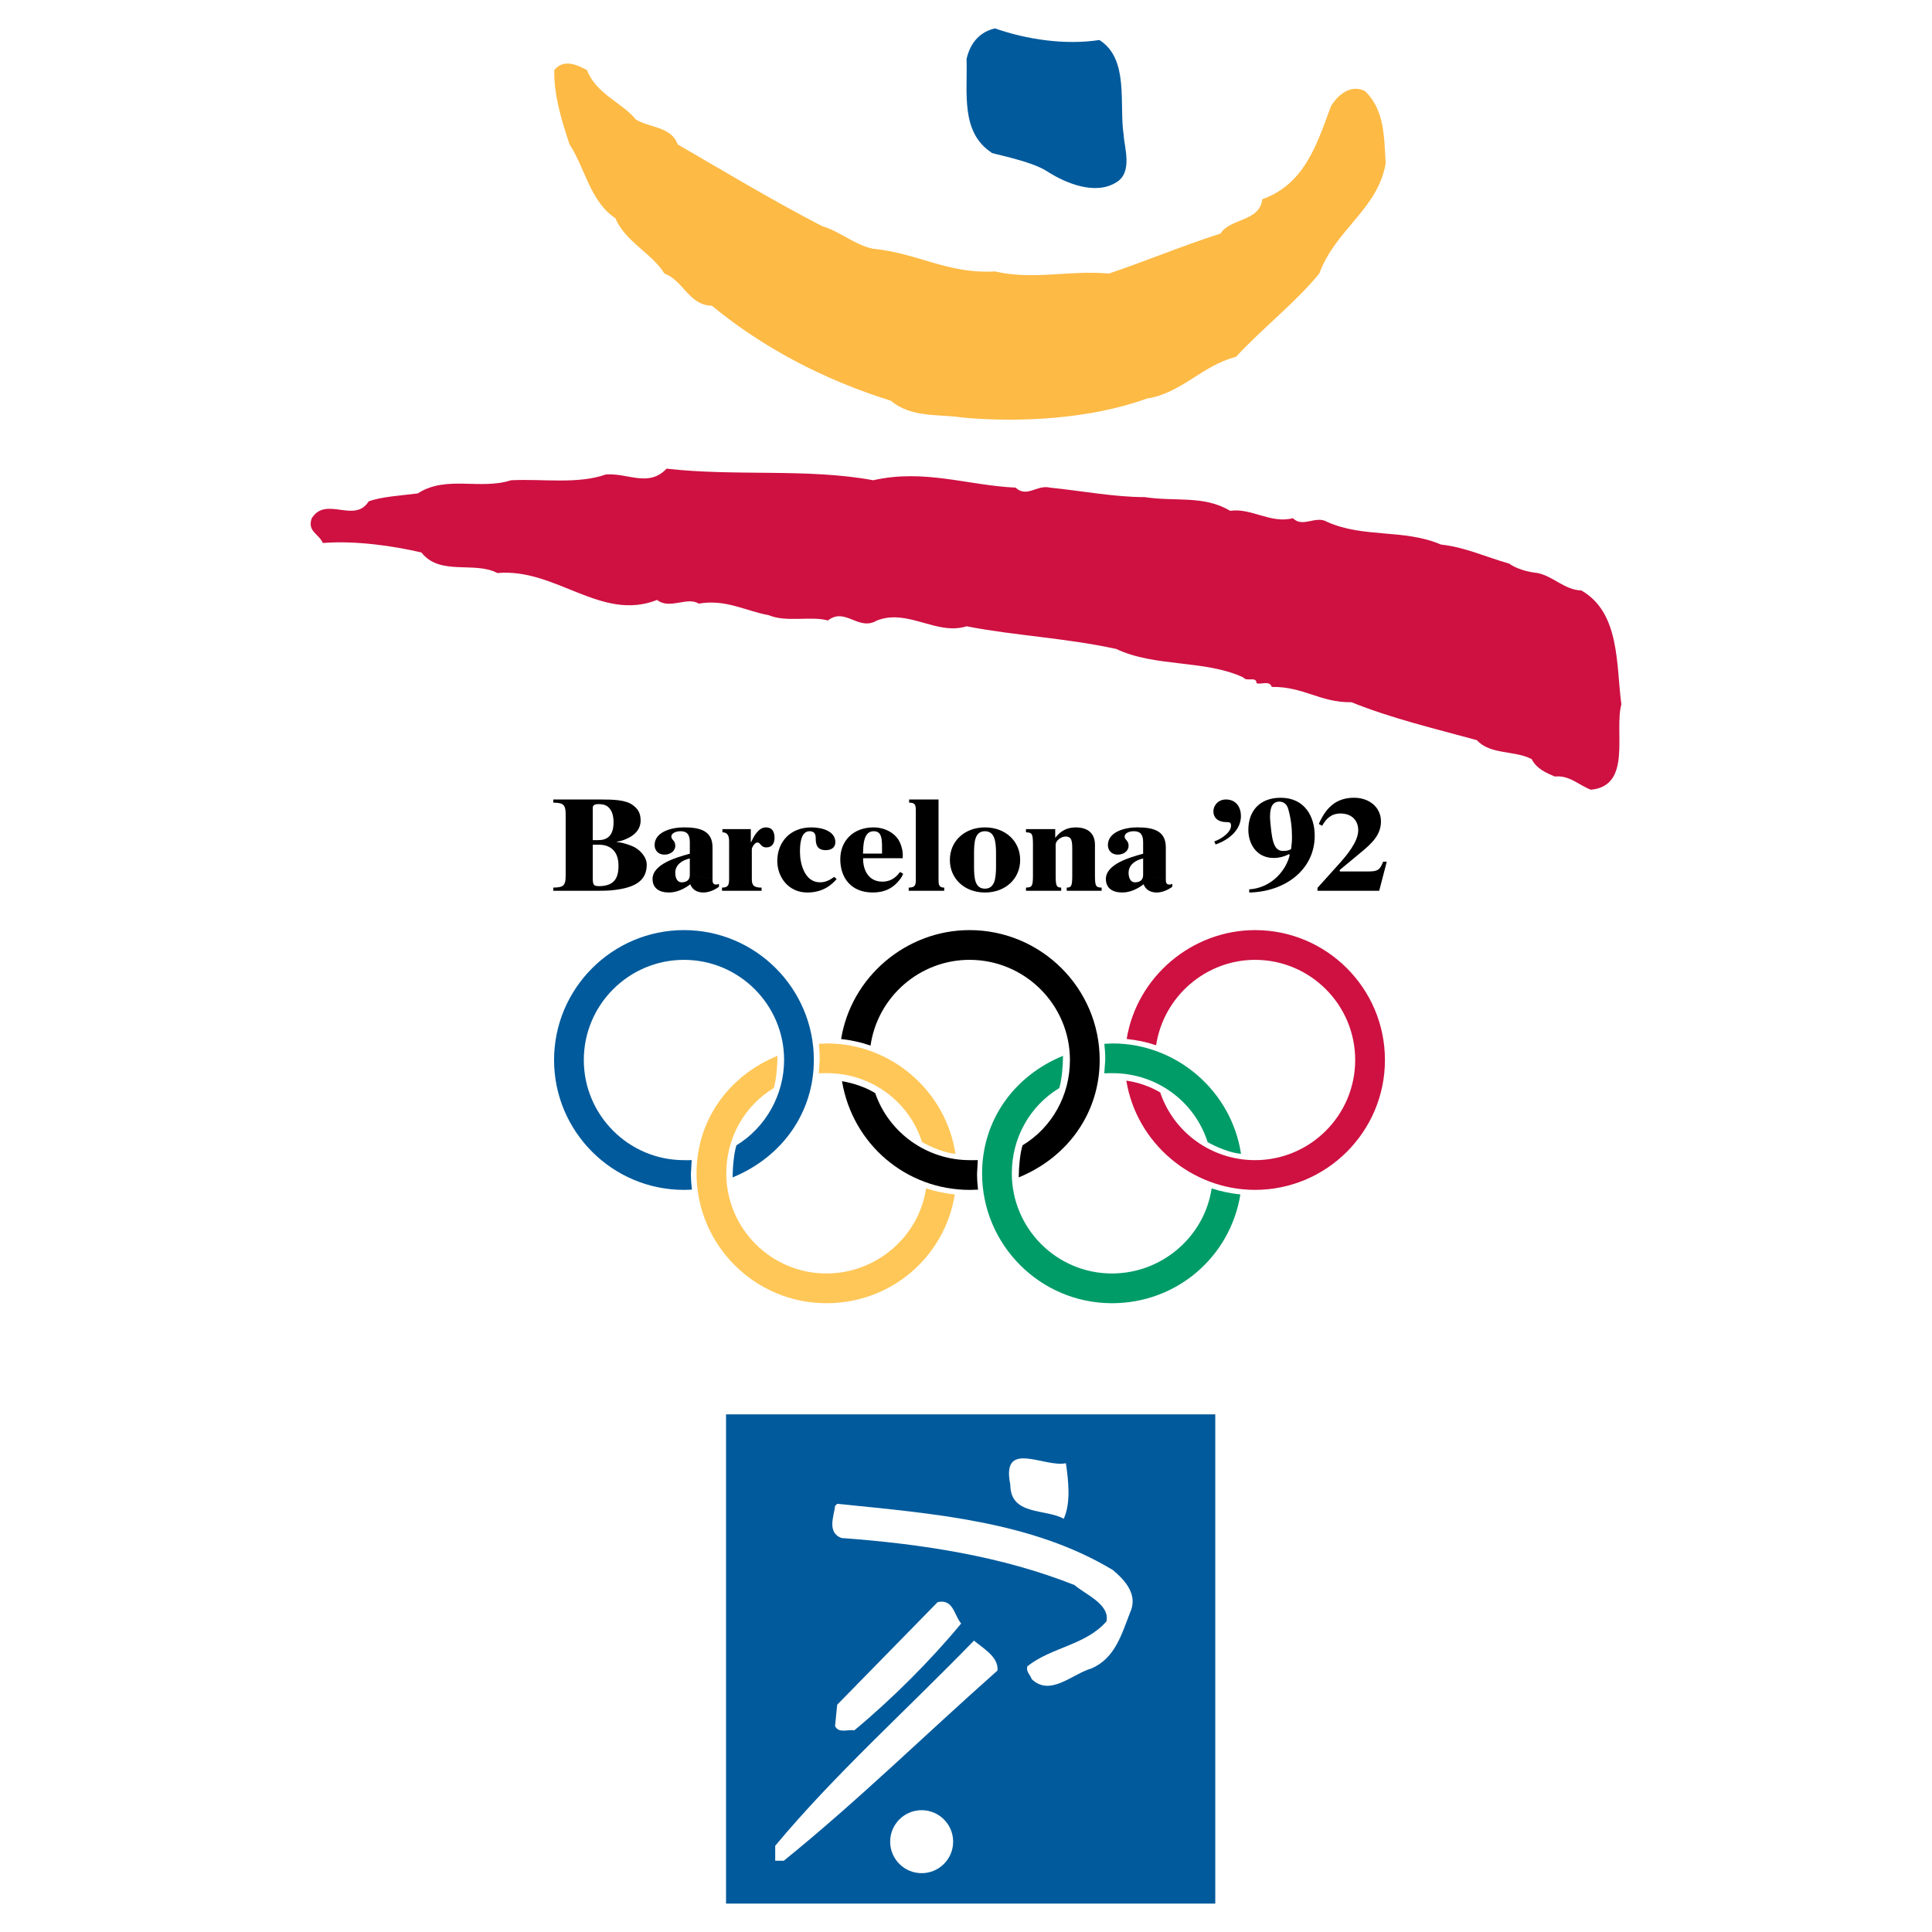<?xml version="1.0" encoding="utf-8"?>
<!-- Generator: Adobe Illustrator 13.0.0, SVG Export Plug-In . SVG Version: 6.00 Build 14948)  -->
<!DOCTYPE svg PUBLIC "-//W3C//DTD SVG 1.0//EN" "http://www.w3.org/TR/2001/REC-SVG-20010904/DTD/svg10.dtd">
<svg version="1.0" id="Layer_1" xmlns="http://www.w3.org/2000/svg" xmlns:xlink="http://www.w3.org/1999/xlink" x="0px" y="0px"
	 width="192.756px" height="192.756px" viewBox="0 0 192.756 192.756" enable-background="new 0 0 192.756 192.756"
	 xml:space="preserve">
<g>
	<polygon fill-rule="evenodd" clip-rule="evenodd" fill="#FFFFFF" points="0,0 192.756,0 192.756,192.756 0,192.756 0,0 	"/>
	<polygon fill-rule="evenodd" clip-rule="evenodd" fill="#005A9C" points="72.438,141.111 72.438,189.922 121.248,189.922 
		121.248,141.111 72.438,141.111 	"/>
	<path fill-rule="evenodd" clip-rule="evenodd" fill="#FFFFFF" d="M106.343,145.984c0.256,1.705,0.511,3.965-0.213,5.543
		c-1.834-1.023-5.331-0.297-5.331-3.41C99.859,143.553,104.21,146.453,106.343,145.984L106.343,145.984z"/>
	<path fill-rule="evenodd" clip-rule="evenodd" fill="#FFFFFF" d="M111.034,156.646c1.321,1.107,2.517,2.516,1.706,4.264
		c-0.811,2.047-1.451,4.52-3.839,5.545c-1.918,0.555-4.137,2.857-5.971,1.066c-0.128-0.428-0.597-0.727-0.426-1.281
		c2.431-1.918,5.8-2.088,7.889-4.477c0.342-1.707-2.046-2.645-3.198-3.625c-7.206-2.857-15.096-4.094-23.242-4.691
		c-1.492-0.555-0.725-2.26-0.64-3.197l0.214-0.215C93.208,151.018,102.974,151.785,111.034,156.646L111.034,156.646z"/>
	<path fill-rule="evenodd" clip-rule="evenodd" fill="#FFFFFF" d="M95.894,161.977c-2.985,3.625-6.908,7.549-10.662,10.662
		c-0.639-0.129-1.535,0.342-1.919-0.426l0.214-2.133l10.021-10.236C95.127,159.502,95.169,161.123,95.894,161.977L95.894,161.977z"
		/>
	<path fill-rule="evenodd" clip-rule="evenodd" fill="#FFFFFF" d="M99.52,166.668c-7.122,6.312-14.031,13.092-21.323,18.979h-0.854
		v-1.494c5.928-7.121,13.092-13.52,19.831-20.471C98.069,164.451,99.647,165.303,99.52,166.668L99.52,166.668z"/>
	<path fill-rule="evenodd" clip-rule="evenodd" fill="#FFFFFF" d="M91.953,180.602c-1.735,0-3.141,1.408-3.141,3.143
		s1.406,3.141,3.141,3.141s3.142-1.406,3.142-3.141S93.688,180.602,91.953,180.602L91.953,180.602z"/>
	<path fill-rule="evenodd" clip-rule="evenodd" fill="#005A9C" d="M109.688,3.992c2.997,1.894,1.946,6.417,2.42,9.468
		c0.051,1.21,0.946,3.734-0.737,4.734c-2.104,1.315-5.049,0.105-6.995-1.157c-1.684-1.052-5.771-1.763-5.456-1.815
		c-3.103-2.051-2.381-5.969-2.486-9.336c0.383-1.709,1.419-2.735,2.839-3.051C102.429,3.939,106.27,4.518,109.688,3.992
		L109.688,3.992z"/>
	<path fill-rule="evenodd" clip-rule="evenodd" fill="#FDBA45" d="M63.453,11.935c1.42,0.842,3.525,0.684,4.155,2.472
		c4.366,2.525,9.521,5.628,14.413,8.153c1.788,0.526,3.261,1.894,5.103,2.262c4.418,0.421,7.417,2.525,12.15,2.262
		c3.892,0.894,7.416-0.158,11.361,0.211c3.734-1.263,7.364-2.788,11.151-3.998c0.894-1.525,3.893-1.157,4.156-3.42
		c4.261-1.524,5.47-5.575,6.837-9.257c0.685-1.157,1.999-2.261,3.42-1.525c1.945,1.894,1.893,4.576,2.052,7.206
		c-0.79,4.577-4.998,6.575-6.628,10.994c-2.473,2.998-5.472,5.26-8.312,8.311c-3.366,0.842-5.418,3.629-8.889,4.156
		c-5.629,2.051-12.73,2.419-18.41,1.894c-2.472-0.368-5.05,0.053-7.153-1.684c-6.733-2.104-12.783-5.312-17.832-9.468
		c-2.314-0.053-2.84-2.525-4.734-3.208c-1.21-1.999-3.945-3.208-4.892-5.523c-2.524-1.683-2.998-4.945-4.575-7.365
		c-0.79-2.367-1.579-4.944-1.526-7.417c0.947-1.157,2.262-0.526,3.261,0C59.508,9.41,62.033,10.199,63.453,11.935L63.453,11.935z"/>
	<path fill-rule="evenodd" clip-rule="evenodd" fill="#CE1141" d="M87.124,47.914c5.102-1.158,9.468,0.525,14.202,0.736
		c1.104,1.052,2.156-0.316,3.419,0c3.154,0.316,6.417,0.947,9.467,0.947c3.052,0.474,5.893-0.21,8.521,1.368
		c2.104-0.316,4.051,1.315,6.26,0.736c1,0.999,2.261-0.316,3.42,0.367c3.628,1.631,7.68,0.684,11.36,2.263
		c2.42,0.263,4.524,1.262,6.786,1.894c0.735,0.526,1.841,0.842,2.841,0.947c1.578,0.315,2.682,1.683,4.365,1.736
		c3.894,2.208,3.473,7.469,3.999,11.361c-0.737,2.735,1.103,8.153-3.052,8.521c-1.21-0.473-2.157-1.473-3.578-1.314
		c-0.894-0.369-1.841-0.79-2.313-1.736c-1.683-0.894-4.155-0.42-5.47-1.893c-4.208-1.157-8.47-2.157-12.52-3.787
		c-3.104,0.052-4.786-1.578-7.942-1.525c-0.263-0.684-0.999-0.211-1.525-0.369c0-0.735-0.999-0.104-1.314-0.578
		c-3.84-1.788-8.785-0.999-12.678-2.84c-5.049-1.104-10.046-1.315-14.937-2.263c-2.999,0.947-5.839-1.788-8.943-0.578
		c-1.841,1.104-3.156-1.367-4.891,0c-1.631-0.473-4.156,0.211-5.892-0.526c-2.314-0.42-4.313-1.63-6.995-1.157
		c-1.158-0.736-2.893,0.631-4.156-0.368c-5.576,2.209-10.099-3.209-15.938-2.683c-2.262-1.21-5.733,0.315-7.574-2.052
		c-2.683-0.631-6.522-1.21-9.836-0.947c-0.42-0.947-1.578-1.157-1.104-2.472c1.42-2.263,4.261,0.579,5.681-1.684
		c1.314-0.473,3.261-0.579,4.892-0.789c2.841-1.841,6.207-0.316,9.31-1.314c3.156-0.158,6.627,0.42,9.467-0.579
		c2.21-0.158,4.261,1.315,6.05-0.579C73.29,47.544,80.601,46.703,87.124,47.914L87.124,47.914z"/>
	<path fill-rule="evenodd" clip-rule="evenodd" d="M60.953,88.833c2.077-0.197,3.572-0.765,3.572-2.561
		c0-0.819-0.755-1.585-1.467-1.862c-0.494-0.198-1.001-0.356-1.525-0.409v-0.026c0.262-0.041,0.553-0.093,0.959-0.278
		c0.841-0.356,1.423-0.963,1.423-1.835c0-0.857-0.363-1.215-0.77-1.531c-0.697-0.528-1.916-0.567-3.282-0.567l-0.174,0.462
		c0.218,0,0.653,0.013,0.944,0.251c0.45,0.355,0.581,0.95,0.581,1.57c0,1.479-0.784,1.771-1.511,1.771h-0.565v-3.196
		c0-0.224,0.102-0.396,0.552-0.396l0.174-0.462h-4.661v0.316c0.9,0.026,1.234,0.093,1.234,1.162v6.153
		c0,1.069-0.334,1.135-1.234,1.162v0.317h4.109C59.703,88.874,60.474,88.874,60.953,88.833l-0.025-0.672
		c-0.265,0.147-0.612,0.235-1.064,0.25c-0.652,0-0.726-0.066-0.726-0.924v-3.209h0.624c0.988,0,1.946,0.502,1.946,2.1
		c0,0.807-0.175,1.449-0.78,1.782L60.953,88.833L60.953,88.833z"/>
	<path fill-rule="evenodd" clip-rule="evenodd" d="M68.823,87.275v-1.624c-0.755,0.159-1.452,0.621-1.452,1.427
		c0,0.369,0.116,0.95,0.638,0.95C68.445,88.029,68.837,87.844,68.823,87.275l2.266,0.45c0,0.224,0,0.528,0.349,0.528
		c0.116,0,0.203-0.026,0.29-0.08v0.304c-0.45,0.329-1.016,0.568-1.553,0.568c-0.64,0-1.09-0.278-1.307-0.819
		c-0.581,0.449-1.336,0.819-2.121,0.819c-1.001,0-1.641-0.45-1.641-1.348c0-1.479,2.396-2.165,3.718-2.521v-1.148
		c0-0.793-0.306-1.097-0.929-1.097c-0.465,0-0.915,0.198-0.915,0.528c0,0.357,0.392,0.369,0.392,0.924
		c0,0.542-0.508,0.885-1.089,0.885c-0.61,0-0.973-0.436-0.973-0.951c0-1.333,1.713-1.77,2.918-1.77c1.611,0,2.861,0.331,2.861,1.994
		v3.182L68.823,87.275L68.823,87.275z"/>
	<path fill-rule="evenodd" clip-rule="evenodd" d="M72.033,88.557c0.609,0,0.711-0.251,0.711-0.858v-3.775
		c0-0.753-0.334-0.872-0.668-0.885v-0.317h2.832v1.294h0.029c0.248-0.515,0.712-1.465,1.467-1.465c0.697,0,0.871,0.502,0.871,1.057
		c0,0.488-0.218,0.938-0.813,0.938c-0.595,0-0.551-0.489-0.915-0.489c-0.232,0-0.538,0.475-0.538,0.674v2.97
		c0,0.607,0.175,0.858,0.973,0.858v0.317h-3.949V88.557L72.033,88.557z"/>
	<path fill-rule="evenodd" clip-rule="evenodd" d="M83.475,87.698c-0.45,0.529-1.322,1.348-2.934,1.348
		c-1.902,0-2.992-1.572-2.992-3.143c0-1.835,1.234-3.354,3.398-3.354c1.075,0,2.396,0.37,2.396,1.479
		c0,0.501-0.364,0.792-0.959,0.792c-0.9,0-1.001-0.607-1.001-1.228c0-0.383-0.146-0.661-0.611-0.661
		c-0.958,0-0.958,1.532-0.958,2.099c0,1.096,0.45,2.998,1.989,2.998c0.495,0,0.9-0.159,1.423-0.541L83.475,87.698L83.475,87.698z"/>
	<path fill-rule="evenodd" clip-rule="evenodd" d="M87.161,82.932c0.9,0,0.842,0.886,0.842,2.232h-1.902
		C86.13,84.477,86.101,82.932,87.161,82.932v-0.383c-2.076,0-3.326,1.386-3.326,3.168c0,1.835,1.045,3.328,3.252,3.328
		c1.177,0,2.034-0.436,2.702-1.308c0.13-0.158,0.261-0.396,0.319-0.568l-0.319-0.171c-0.175,0.238-0.683,0.964-1.757,0.964
		c-1.408,0-1.946-1.214-1.917-2.337h3.95c0.029-0.488-0.015-0.924-0.247-1.491c-0.393-0.991-1.525-1.585-2.658-1.585V82.932
		L87.161,82.932z"/>
	<path fill-rule="evenodd" clip-rule="evenodd" d="M90.662,88.557c0.697,0,0.71-0.33,0.71-0.831v-6.84
		c0-0.594-0.072-0.805-0.667-0.805v-0.316h2.933v7.961c0,0.501,0.015,0.831,0.567,0.831v0.317h-3.543V88.557L90.662,88.557z"/>
	<path fill-rule="evenodd" clip-rule="evenodd" d="M98.269,82.932c-1.032,0-1.06,1.123-1.089,1.98v1.77
		c0.029,0.858,0.058,1.98,1.089,1.98c1.016,0,1.073-1.123,1.104-1.98v-1.77C99.342,84.055,99.284,82.932,98.269,82.932v-0.383
		c2.031,0,3.513,1.36,3.513,3.248c0,1.888-1.481,3.249-3.513,3.249c-2.019,0-3.5-1.361-3.5-3.249c0-1.888,1.481-3.248,3.5-3.248
		V82.932L98.269,82.932z"/>
	<path fill-rule="evenodd" clip-rule="evenodd" d="M102.361,88.557c0.58-0.026,0.697-0.093,0.697-1.175v-3.168
		c0-1.083-0.117-1.149-0.697-1.175v-0.317h2.918v0.846h0.029c0.261-0.356,0.856-1.017,2.019-1.017c1.233,0,1.917,0.621,1.917,1.729
		v3.103c0,1.082,0.117,1.148,0.668,1.175v0.317h-3.484v-0.317c0.435-0.026,0.551-0.093,0.551-1.175v-2.601
		c0-0.832-0.028-1.321-0.668-1.321c-0.464,0-0.986,0.422-0.986,0.805v3.116c0,1.082,0.115,1.148,0.551,1.175v0.317h-3.514V88.557
		L102.361,88.557z"/>
	<path fill-rule="evenodd" clip-rule="evenodd" d="M121.151,83.949c0.654-0.225,1.67-0.872,1.67-1.584
		c0-0.33-0.188-0.344-0.479-0.344c-0.741,0-1.279-0.369-1.279-1.069c0-0.647,0.523-1.188,1.25-1.188c1.031,0,1.495,0.792,1.495,1.65
		c0,1.385-1.19,2.376-2.526,2.838L121.151,83.949L121.151,83.949z"/>
	<path fill-rule="evenodd" clip-rule="evenodd" d="M127.64,79.975c-0.928,0.013-0.928,1.056-0.928,1.624
		c0,0.224,0.13,1.531,0.218,1.954c0.057,0.265,0.13,0.607,0.29,0.884c0.173,0.303,0.437,0.462,0.784,0.462
		c0.319,0,0.609-0.04,0.812-0.198c0.044-0.383,0.087-0.779,0.087-1.175c0-0.951-0.115-1.928-0.377-2.812
		C128.41,80.292,128.134,79.988,127.64,79.975l0.131-0.383c2.382,0,3.398,1.849,3.398,3.79c0,3.406-2.977,5.597-6.534,5.664v-0.317
		c1.946-0.106,3.499-1.559,3.992-3.234c0.074-0.25,0.029-0.317-0.115-0.239c-0.378,0.212-0.915,0.344-1.438,0.344
		c-1.698,0-2.526-1.399-2.526-2.799c0-1.861,1.104-3.208,3.224-3.208L127.64,79.975L127.64,79.975z"/>
	<path fill-rule="evenodd" clip-rule="evenodd" d="M131.445,88.583l2.149-2.39c0.755-0.832,1.917-2.217,1.917-3.354
		c0-0.99-0.654-1.676-1.771-1.676c-0.931,0-1.438,0.528-1.83,1.228l-0.334-0.185c0.653-1.479,1.611-2.615,3.515-2.615
		c1.524,0,2.687,0.951,2.687,2.364c0,1.32-0.901,2.178-1.903,3.009l-2.149,1.783c-0.088,0.065-0.088,0.198-0.014,0.198h2.803
		c0.929,0,1.16-0.145,1.481-0.977h0.362l-0.755,2.904h-6.157V88.583L131.445,88.583z"/>
	<path fill-rule="evenodd" clip-rule="evenodd" d="M114.051,87.275v-1.624c-0.755,0.159-1.452,0.621-1.452,1.427
		c0,0.369,0.115,0.95,0.639,0.95C113.673,88.029,114.064,87.844,114.051,87.275l2.264,0.45c0,0.224,0,0.528,0.349,0.528
		c0.117,0,0.204-0.026,0.292-0.08v0.304c-0.451,0.329-1.018,0.568-1.555,0.568c-0.64,0-1.089-0.278-1.307-0.819
		c-0.58,0.449-1.336,0.819-2.12,0.819c-1.002,0-1.641-0.45-1.641-1.348c0-1.479,2.396-2.165,3.718-2.521v-1.148
		c0-0.793-0.306-1.097-0.931-1.097c-0.465,0-0.915,0.198-0.915,0.528c0,0.357,0.394,0.369,0.394,0.924
		c0,0.542-0.508,0.885-1.09,0.885c-0.609,0-0.974-0.436-0.974-0.951c0-1.333,1.715-1.77,2.92-1.77c1.611,0,2.859,0.331,2.859,1.994
		v3.182L114.051,87.275L114.051,87.275z"/>
	<path fill-rule="evenodd" clip-rule="evenodd" fill="#FFC758" d="M95.325,115.117c-0.947-6.283-6.437-11.014-12.81-11.014
		l-0.766,0.035c0,0-0.028,0.002-0.056,0.004c0.058,0.494,0.09,1.027,0.09,1.598l-0.083,1.135c0,0-0.013,0.127-0.021,0.207
		c0.12-0.004,0.582-0.014,0.582-0.014l0.253,0.002c4.349,0,8.17,2.777,9.48,6.875C92.012,113.957,93.718,114.959,95.325,115.117
		L95.325,115.117z"/>
	<path fill-rule="evenodd" clip-rule="evenodd" d="M97.556,115.744c-0.113,0.002-0.531,0.008-0.531,0.008l-0.267-0.004
		c-4.261,0-8.065-2.703-9.439-6.689c-0.95-0.576-2.095-0.98-3.312-1.189c1.052,6.289,6.398,10.846,12.752,10.846
		c0,0,0.722-0.021,0.819-0.025c-0.062-0.531-0.097-1.07-0.097-1.604C97.479,117.086,97.548,115.871,97.556,115.744L97.556,115.744z"
		/>
	<path fill-rule="evenodd" clip-rule="evenodd" fill="#009C68" d="M111.005,104.104l-0.771,0.035c0,0-0.026,0.002-0.052,0.004
		c0.058,0.504,0.09,1.037,0.09,1.598l-0.081,1.127c0,0-0.015,0.135-0.023,0.215c0.121-0.004,0.583-0.014,0.583-0.014l0.254,0.002
		c4.347,0,8.168,2.777,9.479,6.875c0.017,0.012,1.722,1.014,3.331,1.172C122.866,108.834,117.377,104.104,111.005,104.104
		L111.005,104.104z"/>
	<path fill-rule="evenodd" clip-rule="evenodd" fill="#005A9C" d="M69.009,115.744c-0.111,0.002-0.506,0.008-0.506,0.008
		l-0.264-0.004c-5.51,0-9.992-4.482-9.992-9.992s4.482-9.992,9.992-9.992s9.991,4.482,9.991,9.992c0,3.463-1.833,6.738-4.756,8.512
		c-0.256,0.824-0.374,2.18-0.381,3.201c5-2.051,8.105-6.525,8.105-11.713c0-7.146-5.813-12.959-12.958-12.959
		c-7.146,0-12.96,5.812-12.96,12.959s5.814,12.959,12.96,12.959c0,0,0.692-0.021,0.789-0.025c-0.062-0.531-0.097-1.072-0.097-1.604
		C68.933,117.086,69.002,115.873,69.009,115.744L69.009,115.744z"/>
	<path fill-rule="evenodd" clip-rule="evenodd" fill="#FFC758" d="M82.453,127.055c-5.509,0-9.991-4.482-9.991-9.992
		c0-3.518,1.779-6.711,4.734-8.506c0.253-0.811,0.367-2.178,0.375-3.219c-4.982,2.045-8.077,6.525-8.077,11.725
		c0,7.145,5.814,12.959,12.959,12.959c6.412,0,11.787-4.561,12.81-10.852c-0.982-0.102-1.968-0.311-2.865-0.604
		C91.671,123.41,87.412,127.055,82.453,127.055L82.453,127.055z"/>
	<path fill-rule="evenodd" clip-rule="evenodd" d="M106.748,105.756c0,3.527-1.777,6.723-4.728,8.512
		c-0.257,0.824-0.373,2.18-0.381,3.201c4.981-2.045,8.077-6.52,8.077-11.713c0-7.146-5.827-12.959-12.988-12.959
		c-6.315,0-11.809,4.668-12.809,10.867c1.012,0.107,1.975,0.322,2.935,0.654c0.701-4.881,4.928-8.555,9.874-8.555
		C102.253,95.764,106.748,100.246,106.748,105.756L106.748,105.756z"/>
	<path fill-rule="evenodd" clip-rule="evenodd" fill="#009C68" d="M110.94,127.055c-5.509,0-9.991-4.482-9.991-9.992
		c0-3.518,1.78-6.711,4.734-8.506c0.253-0.811,0.367-2.178,0.375-3.219c-4.981,2.045-8.075,6.523-8.075,11.725
		c0,7.145,5.812,12.959,12.957,12.959c6.411,0,11.788-4.561,12.812-10.852c-0.983-0.102-1.97-0.311-2.866-0.604
		C120.16,123.41,115.901,127.055,110.94,127.055L110.94,127.055z"/>
	<path fill-rule="evenodd" clip-rule="evenodd" fill="#CE1141" d="M125.218,92.797c-6.31,0-11.803,4.666-12.809,10.861
		c1.08,0.115,2.044,0.322,2.938,0.631c0.729-4.863,4.956-8.525,9.87-8.525c5.51,0,9.991,4.482,9.991,9.992s-4.481,9.992-9.991,9.992
		c-4.297,0-8.11-2.727-9.46-6.75c-1.032-0.613-2.172-1.004-3.384-1.184c1.009,6.221,6.511,10.9,12.844,10.9
		c7.146,0,12.959-5.812,12.959-12.959S132.363,92.797,125.218,92.797L125.218,92.797z"/>
</g>
</svg>
